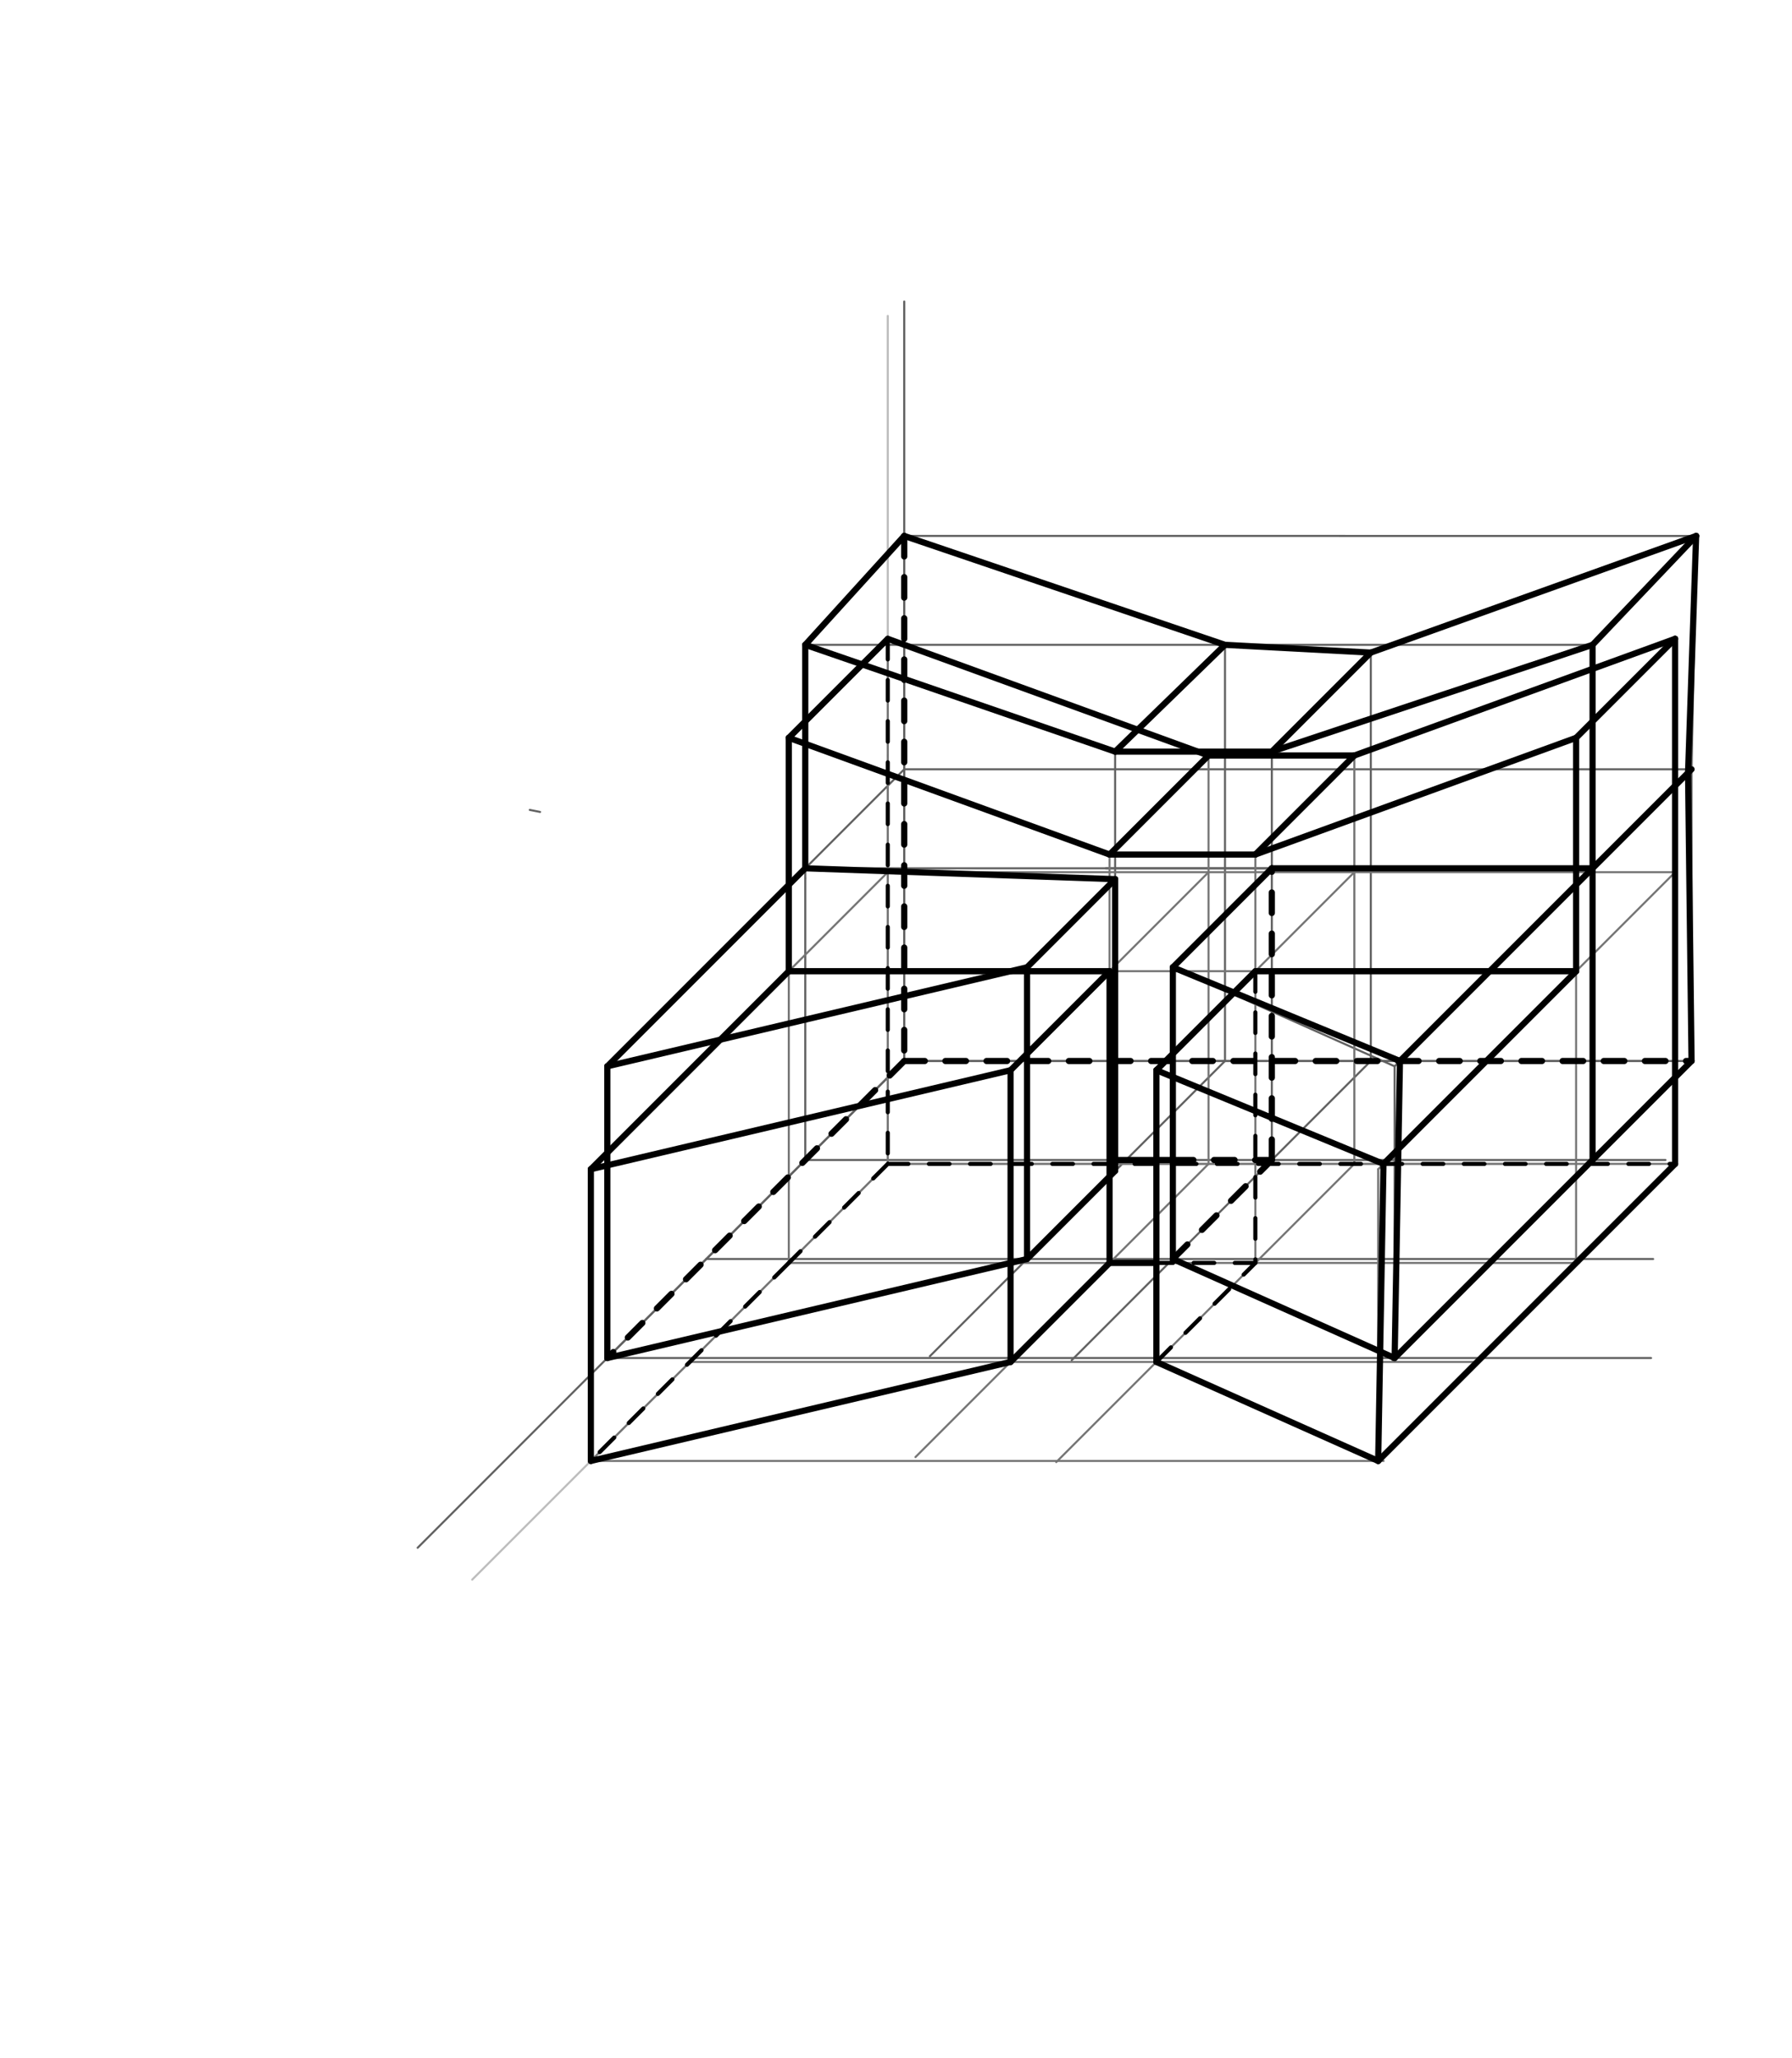 <svg xmlns="http://www.w3.org/2000/svg" class="svg--816" height="100%" preserveAspectRatio="xMidYMid meet" viewBox="0 0 871 1000" width="100%"><defs><marker id="marker-arrow" markerHeight="16" markerUnits="userSpaceOnUse" markerWidth="24" orient="auto-start-reverse" refX="24" refY="4" viewBox="0 0 24 8"><path d="M 0 0 L 24 4 L 0 8 z" stroke="inherit"></path></marker></defs><g class="aux-layer--949"><g class="element--733"><line stroke="#616161" stroke-dasharray="none" stroke-linecap="round" stroke-width="1" x1="439.5" x2="439.5" y1="146.5" y2="515.5"></line></g><g class="element--733"><line stroke="#616161" stroke-dasharray="none" stroke-linecap="round" stroke-width="1" x1="439.5" x2="807.5" y1="515.5" y2="515.5"></line></g><g class="element--733"><line stroke="#616161" stroke-dasharray="none" stroke-linecap="round" stroke-width="1" x1="439.5" x2="203" y1="515.5" y2="752"></line></g><g class="element--733"><line stroke="#616161" stroke-dasharray="none" stroke-linecap="round" stroke-width="1" x1="439.5" x2="595.406" y1="515.5" y2="515.5"></line></g><g class="element--733"><line stroke="#616161" stroke-dasharray="none" stroke-linecap="round" stroke-width="1" x1="595.406" x2="666.272" y1="515.5" y2="515.5"></line></g><g class="element--733"><line stroke="#616161" stroke-dasharray="none" stroke-linecap="round" stroke-width="1" x1="666.272" x2="822.177" y1="515.5" y2="515.5"></line></g><g class="element--733"><line stroke="#616161" stroke-dasharray="none" stroke-linecap="round" stroke-width="1" x1="439.5" x2="391.394" y1="515.5" y2="563.606"></line></g><g class="element--733"><line stroke="#616161" stroke-dasharray="none" stroke-linecap="round" stroke-width="1" x1="391.394" x2="343.289" y1="563.606" y2="611.711"></line></g><g class="element--733"><line stroke="#616161" stroke-dasharray="none" stroke-linecap="round" stroke-width="1" x1="343.289" x2="295.183" y1="611.711" y2="659.817"></line></g><g class="element--733"><line stroke="#616161" stroke-dasharray="none" stroke-linecap="round" stroke-width="1" x1="391.394" x2="809.5" y1="563.606" y2="563.606"></line></g><g class="element--733"><line stroke="#616161" stroke-dasharray="none" stroke-linecap="round" stroke-width="1" x1="343.289" x2="803.5" y1="611.711" y2="611.711"></line></g><g class="element--733"><line stroke="#616161" stroke-dasharray="none" stroke-linecap="round" stroke-width="1" x1="295.183" x2="802.5" y1="659.817" y2="659.817"></line></g><g class="element--733"><line stroke="#616161" stroke-dasharray="none" stroke-linecap="round" stroke-width="1" x1="595.406" x2="451.953" y1="515.5" y2="658.953"></line></g><g class="element--733"><line stroke="#616161" stroke-dasharray="none" stroke-linecap="round" stroke-width="1" x1="666.272" x2="520.886" y1="515.5" y2="660.886"></line></g><g class="element--733"><line stroke="#616161" stroke-dasharray="none" stroke-linecap="round" stroke-width="1" x1="822.177" x2="676.839" y1="515.5" y2="660.839"></line></g><g class="element--733"><line stroke="#616161" stroke-dasharray="none" stroke-linecap="round" stroke-width="1" x1="439.5" x2="439.5" y1="515.5" y2="373.768"></line></g><g class="element--733"><line stroke="#616161" stroke-dasharray="none" stroke-linecap="round" stroke-width="1" x1="499.194" x2="499.194" y1="611.711" y2="469.979"></line></g><g class="element--733"><line stroke="#616161" stroke-dasharray="none" stroke-linecap="round" stroke-width="1" x1="570.061" x2="570.061" y1="611.711" y2="469.979"></line></g><g class="element--733"><line stroke="#616161" stroke-dasharray="none" stroke-linecap="round" stroke-width="1" x1="677.861" x2="677.861" y1="659.817" y2="518.084"></line></g><g class="element--733"><line stroke="#616161" stroke-dasharray="none" stroke-linecap="round" stroke-width="1" x1="295.183" x2="295.183" y1="659.817" y2="518.084"></line></g><g class="element--733"><line stroke="#616161" stroke-dasharray="none" stroke-linecap="round" stroke-width="1" x1="822.177" x2="822.177" y1="515.5" y2="373.768"></line></g><g class="element--733"><line stroke="#616161" stroke-dasharray="none" stroke-linecap="round" stroke-width="1" x1="439.5" x2="295.183" y1="373.768" y2="518.084"></line></g><g class="element--733"><line stroke="#616161" stroke-dasharray="none" stroke-linecap="round" stroke-width="1" x1="295.183" x2="499.194" y1="518.084" y2="469.979"></line></g><g class="element--733"><line stroke="#616161" stroke-dasharray="none" stroke-linecap="round" stroke-width="1" x1="570.061" x2="677.861" y1="469.979" y2="518.084"></line></g><g class="element--733"><line stroke="#616161" stroke-dasharray="none" stroke-linecap="round" stroke-width="1" x1="677.861" x2="822.177" y1="518.084" y2="373.768"></line></g><g class="element--733"><line stroke="#616161" stroke-dasharray="none" stroke-linecap="round" stroke-width="1" x1="570.061" x2="677.861" y1="611.711" y2="659.817"></line></g><g class="element--733"><line stroke="#616161" stroke-dasharray="none" stroke-linecap="round" stroke-width="1" x1="295.183" x2="499.194" y1="659.817" y2="611.711"></line></g><g class="element--733"><line stroke="#616161" stroke-dasharray="none" stroke-linecap="round" stroke-width="1" x1="774.072" x2="774.072" y1="563.606" y2="426.687"></line></g><g class="element--733"><line stroke="#616161" stroke-dasharray="none" stroke-linecap="round" stroke-width="1" x1="391.394" x2="391.394" y1="563.606" y2="426.687"></line></g><g class="element--733"><line stroke="#616161" stroke-dasharray="none" stroke-linecap="round" stroke-width="1" x1="439.5" x2="822.177" y1="373.768" y2="373.768"></line></g><g class="element--733"><line stroke="#616161" stroke-dasharray="none" stroke-linecap="round" stroke-width="1" x1="257.5" x2="262.5" y1="393.5" y2="394.5"></line></g><g class="element--733"><line stroke="#616161" stroke-dasharray="none" stroke-linecap="round" stroke-width="1" x1="391.394" x2="391.394" y1="426.687" y2="313.301"></line></g><g class="element--733"><line stroke="#616161" stroke-dasharray="none" stroke-linecap="round" stroke-width="1" x1="774.072" x2="774.072" y1="426.687" y2="313.301"></line></g><g class="element--733"><line stroke="#616161" stroke-dasharray="none" stroke-linecap="round" stroke-width="1" x1="774.072" x2="391.394" y1="421.873" y2="421.873"></line></g><g class="element--733"><line stroke="#616161" stroke-dasharray="none" stroke-linecap="round" stroke-width="1" x1="439.5" x2="439.5" y1="373.768" y2="317.075"></line></g><g class="element--733"><line stroke="#616161" stroke-dasharray="none" stroke-linecap="round" stroke-width="1" x1="439.5" x2="439.5" y1="317.075" y2="260.382"></line></g><g class="element--733"><line stroke="#616161" stroke-dasharray="none" stroke-linecap="round" stroke-width="1" x1="391.394" x2="439.5" y1="313.301" y2="260.382"></line></g><g class="element--733"><line stroke="#616161" stroke-dasharray="none" stroke-linecap="round" stroke-width="1" x1="391.394" x2="774.072" y1="313.301" y2="313.301"></line></g><g class="element--733"><line stroke="#616161" stroke-dasharray="none" stroke-linecap="round" stroke-width="1" x1="822.177" x2="824.406" y1="373.768" y2="260.404"></line></g><g class="element--733"><line stroke="#616161" stroke-dasharray="none" stroke-linecap="round" stroke-width="1" x1="774.072" x2="824.406" y1="313.301" y2="260.404"></line></g><g class="element--733"><line stroke="#616161" stroke-dasharray="none" stroke-linecap="round" stroke-width="1" x1="439.5" x2="824.406" y1="260.382" y2="260.404"></line></g><g class="element--733"><line stroke="#616161" stroke-dasharray="none" stroke-linecap="round" stroke-width="1" x1="499.194" x2="547.3" y1="611.711" y2="563.606"></line></g><g class="element--733"><line stroke="#616161" stroke-dasharray="none" stroke-linecap="round" stroke-width="1" x1="542.017" x2="542.017" y1="568.889" y2="427.157"></line></g><g class="element--733"><line stroke="#616161" stroke-dasharray="none" stroke-linecap="round" stroke-width="1" x1="499.194" x2="542.017" y1="469.979" y2="427.157"></line></g><g class="element--733"><line stroke="#616161" stroke-dasharray="none" stroke-linecap="round" stroke-width="1" x1="618.166" x2="618.166" y1="563.606" y2="421.873"></line></g><g class="element--733"><line stroke="#616161" stroke-dasharray="none" stroke-linecap="round" stroke-width="1" x1="570.061" x2="618.166" y1="469.979" y2="421.873"></line></g><g class="element--733"><line stroke="#616161" stroke-dasharray="none" stroke-linecap="round" stroke-width="1" x1="618.166" x2="618.166" y1="421.873" y2="365.18"></line></g><g class="element--733"><line stroke="#616161" stroke-dasharray="none" stroke-linecap="round" stroke-width="1" x1="618.166" x2="537.5" y1="421.873" y2="421.873"></line></g><g class="element--733"><line stroke="#616161" stroke-dasharray="none" stroke-linecap="round" stroke-width="1" x1="542.017" x2="542.017" y1="427.157" y2="365.18"></line></g><g class="element--733"><line stroke="#616161" stroke-dasharray="none" stroke-linecap="round" stroke-width="1" x1="542.017" x2="618.166" y1="365.18" y2="365.18"></line></g><g class="element--733"><line stroke="#616161" stroke-dasharray="none" stroke-linecap="round" stroke-width="1" x1="618.166" x2="774.072" y1="365.18" y2="313.301"></line></g><g class="element--733"><line stroke="#616161" stroke-dasharray="none" stroke-linecap="round" stroke-width="1" x1="542.017" x2="391.394" y1="365.18" y2="313.301"></line></g><g class="element--733"><line stroke="#616161" stroke-dasharray="none" stroke-linecap="round" stroke-width="1" x1="666.272" x2="666.272" y1="515.5" y2="317.075"></line></g><g class="element--733"><line stroke="#616161" stroke-dasharray="none" stroke-linecap="round" stroke-width="1" x1="595.406" x2="595.406" y1="515.5" y2="313.301"></line></g><g class="element--733"><line stroke="#616161" stroke-dasharray="none" stroke-linecap="round" stroke-width="1" x1="542.017" x2="595.406" y1="365.18" y2="313.301"></line></g><g class="element--733"><line stroke="#616161" stroke-dasharray="none" stroke-linecap="round" stroke-width="1" x1="618.166" x2="666.272" y1="365.18" y2="317.075"></line></g><g class="element--733"><line stroke="#616161" stroke-dasharray="none" stroke-linecap="round" stroke-width="1" x1="666.272" x2="824.406" y1="317.075" y2="260.404"></line></g><g class="element--733"><line stroke="#616161" stroke-dasharray="none" stroke-linecap="round" stroke-width="1" x1="666.272" x2="595.406" y1="317.075" y2="313.301"></line></g><g class="element--733"><line stroke="#616161" stroke-dasharray="none" stroke-linecap="round" stroke-width="1" x1="595.406" x2="439.5" y1="313.301" y2="260.382"></line></g><g class="element--733"><line stroke="#BDBDBD" stroke-dasharray="none" stroke-linecap="round" stroke-width="1" x1="431.5" x2="431.5" y1="153.5" y2="565.5"></line></g><g class="element--733"><line stroke="#BDBDBD" stroke-dasharray="none" stroke-linecap="round" stroke-width="1" x1="431.5" x2="760.5" y1="565.5" y2="565.5"></line></g><g class="element--733"><line stroke="#BDBDBD" stroke-dasharray="none" stroke-linecap="round" stroke-width="1" x1="431.5" x2="229.5" y1="565.5" y2="767.5"></line></g><g class="element--733"><line stroke="#757575" stroke-dasharray="none" stroke-linecap="round" stroke-width="1" x1="431.5" x2="587.406" y1="565.5" y2="565.5"></line></g><g class="element--733"><line stroke="#757575" stroke-dasharray="none" stroke-linecap="round" stroke-width="1" x1="587.406" x2="658.272" y1="565.5" y2="565.5"></line></g><g class="element--733"><line stroke="#757575" stroke-dasharray="none" stroke-linecap="round" stroke-width="1" x1="658.272" x2="814.177" y1="565.5" y2="565.5"></line></g><g class="element--733"><line stroke="#757575" stroke-dasharray="none" stroke-linecap="round" stroke-width="1" x1="431.5" x2="383.394" y1="565.5" y2="613.606"></line></g><g class="element--733"><line stroke="#757575" stroke-dasharray="none" stroke-linecap="round" stroke-width="1" x1="383.394" x2="335.289" y1="613.606" y2="661.711"></line></g><g class="element--733"><line stroke="#757575" stroke-dasharray="none" stroke-linecap="round" stroke-width="1" x1="335.289" x2="287.183" y1="661.711" y2="709.817"></line></g><g class="element--733"><line stroke="#757575" stroke-dasharray="none" stroke-linecap="round" stroke-width="1" x1="814.177" x2="766.072" y1="565.5" y2="613.606"></line></g><g class="element--733"><line stroke="#757575" stroke-dasharray="none" stroke-linecap="round" stroke-width="1" x1="766.072" x2="717.966" y1="613.606" y2="661.711"></line></g><g class="element--733"><line stroke="#757575" stroke-dasharray="none" stroke-linecap="round" stroke-width="1" x1="717.966" x2="669.861" y1="661.711" y2="709.817"></line></g><g class="element--733"><line stroke="#757575" stroke-dasharray="none" stroke-linecap="round" stroke-width="1" x1="383.394" x2="767.5" y1="613.606" y2="613.606"></line></g><g class="element--733"><line stroke="#757575" stroke-dasharray="none" stroke-linecap="round" stroke-width="1" x1="335.289" x2="718.5" y1="661.711" y2="661.711"></line></g><g class="element--733"><line stroke="#757575" stroke-dasharray="none" stroke-linecap="round" stroke-width="1" x1="287.183" x2="672.5" y1="709.817" y2="709.817"></line></g><g class="element--733"><line stroke="#757575" stroke-dasharray="none" stroke-linecap="round" stroke-width="1" x1="587.406" x2="444.953" y1="565.5" y2="707.953"></line></g><g class="element--733"><line stroke="#757575" stroke-dasharray="none" stroke-linecap="round" stroke-width="1" x1="658.272" x2="513.386" y1="565.5" y2="710.386"></line></g><g class="element--733"><line stroke="#757575" stroke-dasharray="none" stroke-linecap="round" stroke-width="1" x1="431.5" x2="431.5" y1="565.5" y2="423.768"></line></g><g class="element--733"><line stroke="#757575" stroke-dasharray="none" stroke-linecap="round" stroke-width="1" x1="431.5" x2="431.5" y1="423.768" y2="367.075"></line></g><g class="element--733"><line stroke="#757575" stroke-dasharray="none" stroke-linecap="round" stroke-width="1" x1="431.5" x2="431.5" y1="367.075" y2="310.382"></line></g><g class="element--733"><line stroke="#757575" stroke-dasharray="none" stroke-linecap="round" stroke-width="1" x1="669.861" x2="562.061" y1="709.817" y2="661.711"></line></g><g class="element--733"><line stroke="#757575" stroke-dasharray="none" stroke-linecap="round" stroke-width="1" x1="287.183" x2="491.194" y1="709.817" y2="661.711"></line></g><g class="element--733"><line stroke="#757575" stroke-dasharray="none" stroke-linecap="round" stroke-width="1" x1="766.072" x2="766.072" y1="613.606" y2="471.873"></line></g><g class="element--733"><line stroke="#757575" stroke-dasharray="none" stroke-linecap="round" stroke-width="1" x1="610.166" x2="610.166" y1="613.606" y2="471.873"></line></g><g class="element--733"><line stroke="#757575" stroke-dasharray="none" stroke-linecap="round" stroke-width="1" x1="658.272" x2="658.272" y1="565.5" y2="423.768"></line></g><g class="element--733"><line stroke="#757575" stroke-dasharray="none" stroke-linecap="round" stroke-width="1" x1="814.177" x2="814.177" y1="565.5" y2="423.768"></line></g><g class="element--733"><line stroke="#757575" stroke-dasharray="none" stroke-linecap="round" stroke-width="1" x1="539.3" x2="539.3" y1="613.606" y2="471.873"></line></g><g class="element--733"><line stroke="#757575" stroke-dasharray="none" stroke-linecap="round" stroke-width="1" x1="383.394" x2="383.394" y1="613.606" y2="471.873"></line></g><g class="element--733"><line stroke="#757575" stroke-dasharray="none" stroke-linecap="round" stroke-width="1" x1="383.394" x2="539.3" y1="471.873" y2="471.873"></line></g><g class="element--733"><line stroke="#757575" stroke-dasharray="none" stroke-linecap="round" stroke-width="1" x1="587.406" x2="587.406" y1="565.5" y2="423.768"></line></g><g class="element--733"><line stroke="#757575" stroke-dasharray="none" stroke-linecap="round" stroke-width="1" x1="539.3" x2="587.406" y1="471.873" y2="423.768"></line></g><g class="element--733"><line stroke="#757575" stroke-dasharray="none" stroke-linecap="round" stroke-width="1" x1="587.406" x2="658.272" y1="423.768" y2="423.768"></line></g><g class="element--733"><line stroke="#757575" stroke-dasharray="none" stroke-linecap="round" stroke-width="1" x1="658.272" x2="610.166" y1="423.768" y2="471.873"></line></g><g class="element--733"><line stroke="#757575" stroke-dasharray="none" stroke-linecap="round" stroke-width="1" x1="610.166" x2="766.072" y1="471.873" y2="471.873"></line></g><g class="element--733"><line stroke="#757575" stroke-dasharray="none" stroke-linecap="round" stroke-width="1" x1="766.072" x2="814.177" y1="471.873" y2="423.768"></line></g><g class="element--733"><line stroke="#757575" stroke-dasharray="none" stroke-linecap="round" stroke-width="1" x1="814.177" x2="658.272" y1="423.768" y2="423.768"></line></g><g class="element--733"><line stroke="#757575" stroke-dasharray="none" stroke-linecap="round" stroke-width="1" x1="562.061" x2="562.061" y1="661.711" y2="519.979"></line></g><g class="element--733"><line stroke="#757575" stroke-dasharray="none" stroke-linecap="round" stroke-width="1" x1="669.861" x2="669.861" y1="709.817" y2="568.084"></line></g><g class="element--733"><line stroke="#757575" stroke-dasharray="none" stroke-linecap="round" stroke-width="1" x1="491.194" x2="491.194" y1="661.711" y2="519.979"></line></g><g class="element--733"><line stroke="#757575" stroke-dasharray="none" stroke-linecap="round" stroke-width="1" x1="287.183" x2="287.183" y1="709.817" y2="568.084"></line></g><g class="element--733"><line stroke="#757575" stroke-dasharray="none" stroke-linecap="round" stroke-width="1" x1="491.194" x2="539.3" y1="519.979" y2="471.873"></line></g><g class="element--733"><line stroke="#757575" stroke-dasharray="none" stroke-linecap="round" stroke-width="1" x1="335.289" x2="383.394" y1="519.979" y2="471.873"></line></g><g class="element--733"><line stroke="#757575" stroke-dasharray="none" stroke-linecap="round" stroke-width="1" x1="287.183" x2="335.289" y1="568.084" y2="519.979"></line></g><g class="element--733"><line stroke="#757575" stroke-dasharray="none" stroke-linecap="round" stroke-width="1" x1="287.183" x2="491.194" y1="568.084" y2="519.979"></line></g><g class="element--733"><line stroke="#757575" stroke-dasharray="none" stroke-linecap="round" stroke-width="1" x1="562.061" x2="610.166" y1="519.979" y2="471.873"></line></g><g class="element--733"><line stroke="#757575" stroke-dasharray="none" stroke-linecap="round" stroke-width="1" x1="669.861" x2="766.072" y1="568.084" y2="471.873"></line></g><g class="element--733"><line stroke="#757575" stroke-dasharray="none" stroke-linecap="round" stroke-width="1" x1="672.445" x2="562.061" y1="565.5" y2="519.979"></line></g><g class="element--733"><line stroke="#757575" stroke-dasharray="none" stroke-linecap="round" stroke-width="1" x1="383.394" x2="431.5" y1="471.873" y2="423.768"></line></g><g class="element--733"><line stroke="#757575" stroke-dasharray="none" stroke-linecap="round" stroke-width="1" x1="431.5" x2="587.406" y1="423.768" y2="423.768"></line></g><g class="element--733"><line stroke="#757575" stroke-dasharray="none" stroke-linecap="round" stroke-width="1" x1="539.3" x2="610.166" y1="471.873" y2="471.873"></line></g><g class="element--733"><line stroke="#757575" stroke-dasharray="none" stroke-linecap="round" stroke-width="1" x1="610.166" x2="610.166" y1="471.873" y2="415.18"></line></g><g class="element--733"><line stroke="#757575" stroke-dasharray="none" stroke-linecap="round" stroke-width="1" x1="658.272" x2="658.272" y1="423.768" y2="367.075"></line></g><g class="element--733"><line stroke="#757575" stroke-dasharray="none" stroke-linecap="round" stroke-width="1" x1="587.406" x2="587.406" y1="423.768" y2="367.075"></line></g><g class="element--733"><line stroke="#757575" stroke-dasharray="none" stroke-linecap="round" stroke-width="1" x1="539.3" x2="539.3" y1="471.873" y2="415.18"></line></g><g class="element--733"><line stroke="#757575" stroke-dasharray="none" stroke-linecap="round" stroke-width="1" x1="587.406" x2="539.3" y1="367.075" y2="415.18"></line></g><g class="element--733"><line stroke="#757575" stroke-dasharray="none" stroke-linecap="round" stroke-width="1" x1="539.3" x2="610.166" y1="415.18" y2="415.18"></line></g><g class="element--733"><line stroke="#757575" stroke-dasharray="none" stroke-linecap="round" stroke-width="1" x1="610.166" x2="658.272" y1="415.18" y2="367.075"></line></g><g class="element--733"><line stroke="#757575" stroke-dasharray="none" stroke-linecap="round" stroke-width="1" x1="658.272" x2="587.406" y1="367.075" y2="367.075"></line></g><g class="element--733"><line stroke="#757575" stroke-dasharray="none" stroke-linecap="round" stroke-width="1" x1="766.072" x2="766.072" y1="471.873" y2="358.487"></line></g><g class="element--733"><line stroke="#757575" stroke-dasharray="none" stroke-linecap="round" stroke-width="1" x1="814.177" x2="814.177" y1="423.768" y2="310.382"></line></g><g class="element--733"><line stroke="#757575" stroke-dasharray="none" stroke-linecap="round" stroke-width="1" x1="766.072" x2="610.166" y1="358.487" y2="415.18"></line></g><g class="element--733"><line stroke="#757575" stroke-dasharray="none" stroke-linecap="round" stroke-width="1" x1="766.072" x2="814.177" y1="358.487" y2="310.382"></line></g><g class="element--733"><line stroke="#757575" stroke-dasharray="none" stroke-linecap="round" stroke-width="1" x1="658.272" x2="814.177" y1="367.075" y2="310.382"></line></g><g class="element--733"><line stroke="#757575" stroke-dasharray="none" stroke-linecap="round" stroke-width="1" x1="383.394" x2="383.394" y1="471.873" y2="358.487"></line></g><g class="element--733"><line stroke="#757575" stroke-dasharray="none" stroke-linecap="round" stroke-width="1" x1="383.394" x2="431.5" y1="358.487" y2="310.382"></line></g><g class="element--733"><line stroke="#757575" stroke-dasharray="none" stroke-linecap="round" stroke-width="1" x1="431.5" x2="587.406" y1="310.382" y2="367.075"></line></g><g class="element--733"><line stroke="#757575" stroke-dasharray="none" stroke-linecap="round" stroke-width="1" x1="539.3" x2="383.394" y1="415.18" y2="358.487"></line></g></g><g class="main-layer--75a"><g class="element--733"><line stroke="#000000" stroke-dasharray="none" stroke-linecap="round" stroke-width="3" x1="499.194" x2="542.017" y1="611.711" y2="568.889"></line></g><g class="element--733"><line stroke="#000000" stroke-dasharray="none" stroke-linecap="round" stroke-width="3" x1="570.061" x2="542.017" y1="563.606" y2="563.606"></line></g><g class="element--733"><line stroke="#000000" stroke-dasharray="none" stroke-linecap="round" stroke-width="3" x1="542.017" x2="542.017" y1="563.606" y2="568.889"></line></g><g class="element--733"><line stroke="#000000" stroke-dasharray="none" stroke-linecap="round" stroke-width="3" x1="542.017" x2="542.017" y1="563.606" y2="427.157"></line></g><g class="element--733"><line stroke="#000000" stroke-dasharray="none" stroke-linecap="round" stroke-width="3" x1="542.017" x2="499.194" y1="427.157" y2="469.979"></line></g><g class="element--733"><line stroke="#000000" stroke-dasharray="none" stroke-linecap="round" stroke-width="3" x1="499.194" x2="499.194" y1="469.979" y2="611.711"></line></g><g class="element--733"><line stroke="#000000" stroke-dasharray="none" stroke-linecap="round" stroke-width="3" x1="295.183" x2="499.194" y1="659.817" y2="611.711"></line></g><g class="element--733"><line stroke="#000000" stroke-dasharray="none" stroke-linecap="round" stroke-width="3" x1="295.183" x2="295.183" y1="659.817" y2="518.084"></line></g><g class="element--733"><line stroke="#000000" stroke-dasharray="none" stroke-linecap="round" stroke-width="3" x1="295.183" x2="499.194" y1="518.084" y2="469.979"></line></g><g class="element--733"><line stroke="#000000" stroke-dasharray="none" stroke-linecap="round" stroke-width="3" x1="295.183" x2="391.394" y1="518.084" y2="421.873"></line></g><g class="element--733"><line stroke="#000000" stroke-dasharray="none" stroke-linecap="round" stroke-width="3" x1="391.394" x2="542.017" y1="421.873" y2="427.157"></line></g><g class="element--733"><line stroke="#000000" stroke-dasharray="none" stroke-linecap="round" stroke-width="3" x1="570.061" x2="618.166" y1="469.979" y2="421.873"></line></g><g class="element--733"><line stroke="#000000" stroke-dasharray="none" stroke-linecap="round" stroke-width="3" x1="618.166" x2="774.072" y1="421.873" y2="421.873"></line></g><g class="element--733"><line stroke="#000000" stroke-dasharray="none" stroke-linecap="round" stroke-width="3" x1="774.072" x2="680.445" y1="421.873" y2="515.5"></line></g><g class="element--733"><line stroke="#000000" stroke-dasharray="none" stroke-linecap="round" stroke-width="3" x1="680.445" x2="570.061" y1="515.5" y2="469.979"></line></g><g class="element--733"><line stroke="#000000" stroke-dasharray="none" stroke-linecap="round" stroke-width="3" x1="680.445" x2="677.861" y1="515.5" y2="659.817"></line></g><g class="element--733"><line stroke="#000000" stroke-dasharray="none" stroke-linecap="round" stroke-width="3" x1="677.861" x2="774.072" y1="659.817" y2="563.606"></line></g><g class="element--733"><line stroke="#000000" stroke-dasharray="none" stroke-linecap="round" stroke-width="3" x1="774.072" x2="774.072" y1="563.606" y2="421.873"></line></g><g class="element--733"><line stroke="#000000" stroke-dasharray="none" stroke-linecap="round" stroke-width="3" x1="774.072" x2="822.177" y1="421.873" y2="373.768"></line></g><g class="element--733"><line stroke="#000000" stroke-dasharray="none" stroke-linecap="round" stroke-width="3" x1="820.478" x2="822.177" y1="375.467" y2="515.5"></line></g><g class="element--733"><line stroke="#000000" stroke-dasharray="none" stroke-linecap="round" stroke-width="3" x1="822.177" x2="774.072" y1="515.5" y2="563.606"></line></g><g class="element--733"><line stroke="#000000" stroke-dasharray="none" stroke-linecap="round" stroke-width="3" x1="570.061" x2="570.061" y1="469.979" y2="611.711"></line></g><g class="element--733"><line stroke="#000000" stroke-dasharray="none" stroke-linecap="round" stroke-width="3" x1="570.061" x2="677.861" y1="611.711" y2="659.817"></line></g><g class="element--733"><line stroke="#000000" stroke-dasharray="none" stroke-linecap="round" stroke-width="3" x1="618.166" x2="774.072" y1="365.18" y2="313.301"></line></g><g class="element--733"><line stroke="#000000" stroke-dasharray="none" stroke-linecap="round" stroke-width="3" x1="774.072" x2="774.072" y1="313.301" y2="421.873"></line></g><g class="element--733"><line stroke="#000000" stroke-dasharray="none" stroke-linecap="round" stroke-width="3" x1="774.072" x2="824.406" y1="313.301" y2="260.404"></line></g><g class="element--733"><line stroke="#000000" stroke-dasharray="none" stroke-linecap="round" stroke-width="3" x1="824.406" x2="820.478" y1="260.404" y2="375.467"></line></g><g class="element--733"><line stroke="#000000" stroke-dasharray="none" stroke-linecap="round" stroke-width="3" x1="618.166" x2="666.272" y1="365.18" y2="317.075"></line></g><g class="element--733"><line stroke="#000000" stroke-dasharray="none" stroke-linecap="round" stroke-width="3" x1="666.272" x2="824.406" y1="317.075" y2="260.404"></line></g><g class="element--733"><line stroke="#000000" stroke-dasharray="none" stroke-linecap="round" stroke-width="3" x1="666.272" x2="595.406" y1="317.075" y2="313.301"></line></g><g class="element--733"><line stroke="#000000" stroke-dasharray="none" stroke-linecap="round" stroke-width="3" x1="542.017" x2="595.406" y1="365.18" y2="313.301"></line></g><g class="element--733"><line stroke="#000000" stroke-dasharray="none" stroke-linecap="round" stroke-width="3" x1="542.017" x2="618.166" y1="365.18" y2="365.18"></line></g><g class="element--733"><line stroke="#000000" stroke-dasharray="none" stroke-linecap="round" stroke-width="3" x1="542.017" x2="391.394" y1="365.18" y2="313.301"></line></g><g class="element--733"><line stroke="#000000" stroke-dasharray="none" stroke-linecap="round" stroke-width="3" x1="391.394" x2="439.5" y1="313.301" y2="260.382"></line></g><g class="element--733"><line stroke="#000000" stroke-dasharray="none" stroke-linecap="round" stroke-width="3" x1="439.5" x2="595.406" y1="260.382" y2="313.301"></line></g><g class="element--733"><line stroke="#000000" stroke-dasharray="none" stroke-linecap="round" stroke-width="3" x1="391.394" x2="391.394" y1="313.301" y2="421.873"></line></g><g class="element--733"><line stroke="#000000" stroke-dasharray="10" stroke-linecap="round" stroke-width="3" x1="439.5" x2="439.5" y1="260.382" y2="515.5"></line></g><g class="element--733"><line stroke="#000000" stroke-dasharray="10" stroke-linecap="round" stroke-width="3" x1="439.5" x2="295.183" y1="515.5" y2="659.817"></line></g><g class="element--733"><line stroke="#000000" stroke-dasharray="10" stroke-linecap="round" stroke-width="3" x1="439.5" x2="822.177" y1="515.5" y2="515.5"></line></g><g class="element--733"><line stroke="#000000" stroke-dasharray="10" stroke-linecap="round" stroke-width="3" x1="570.061" x2="618.166" y1="563.606" y2="563.606"></line></g><g class="element--733"><line stroke="#000000" stroke-dasharray="10" stroke-linecap="round" stroke-width="3" x1="618.166" x2="618.166" y1="563.606" y2="421.873"></line></g><g class="element--733"><line stroke="#000000" stroke-dasharray="10" stroke-linecap="round" stroke-width="3" x1="570.061" x2="618.166" y1="611.711" y2="563.606"></line></g><g class="element--733"><line stroke="#000000" stroke-dasharray="none" stroke-linecap="round" stroke-width="3" x1="383.394" x2="539.3" y1="358.487" y2="415.18"></line></g><g class="element--733"><line stroke="#000000" stroke-dasharray="none" stroke-linecap="round" stroke-width="3" x1="539.3" x2="587.406" y1="415.18" y2="367.075"></line></g><g class="element--733"><line stroke="#000000" stroke-dasharray="none" stroke-linecap="round" stroke-width="3" x1="587.406" x2="431.5" y1="367.075" y2="310.382"></line></g><g class="element--733"><line stroke="#000000" stroke-dasharray="none" stroke-linecap="round" stroke-width="3" x1="431.5" x2="383.394" y1="310.382" y2="358.487"></line></g><g class="element--733"><line stroke="#000000" stroke-dasharray="none" stroke-linecap="round" stroke-width="3" x1="539.3" x2="610.166" y1="415.18" y2="415.18"></line></g><g class="element--733"><line stroke="#000000" stroke-dasharray="none" stroke-linecap="round" stroke-width="3" x1="610.166" x2="658.272" y1="415.18" y2="367.075"></line></g><g class="element--733"><line stroke="#000000" stroke-dasharray="none" stroke-linecap="round" stroke-width="3" x1="658.272" x2="587.406" y1="367.075" y2="367.075"></line></g><g class="element--733"><line stroke="#000000" stroke-dasharray="none" stroke-linecap="round" stroke-width="3" x1="610.166" x2="766.072" y1="415.18" y2="358.487"></line></g><g class="element--733"><line stroke="#000000" stroke-dasharray="none" stroke-linecap="round" stroke-width="3" x1="766.072" x2="814.177" y1="358.487" y2="310.382"></line></g><g class="element--733"><line stroke="#000000" stroke-dasharray="none" stroke-linecap="round" stroke-width="3" x1="814.177" x2="658.272" y1="310.382" y2="367.075"></line></g><g class="element--733"><line stroke="#000000" stroke-dasharray="none" stroke-linecap="round" stroke-width="3" x1="766.072" x2="766.072" y1="358.487" y2="471.873"></line></g><g class="element--733"><line stroke="#000000" stroke-dasharray="none" stroke-linecap="round" stroke-width="3" x1="814.177" x2="814.177" y1="310.382" y2="565.5"></line></g><g class="element--733"><line stroke="#000000" stroke-dasharray="none" stroke-linecap="round" stroke-width="3" x1="814.177" x2="669.861" y1="565.5" y2="709.817"></line></g><g class="element--733"><line stroke="#000000" stroke-dasharray="none" stroke-linecap="round" stroke-width="3" x1="669.861" x2="672.445" y1="709.817" y2="565.5"></line></g><g class="element--733"><line stroke="#000000" stroke-dasharray="none" stroke-linecap="round" stroke-width="3" x1="672.445" x2="766.072" y1="565.5" y2="471.873"></line></g><g class="element--733"><line stroke="#000000" stroke-dasharray="none" stroke-linecap="round" stroke-width="3" x1="766.072" x2="610.166" y1="471.873" y2="471.873"></line></g><g class="element--733"><line stroke="#000000" stroke-dasharray="none" stroke-linecap="round" stroke-width="3" x1="562.061" x2="610.166" y1="519.979" y2="471.873"></line></g><g class="element--733"><line stroke="#000000" stroke-dasharray="none" stroke-linecap="round" stroke-width="3" x1="562.061" x2="672.445" y1="519.979" y2="565.5"></line></g><g class="element--733"><line stroke="#000000" stroke-dasharray="none" stroke-linecap="round" stroke-width="3" x1="491.194" x2="539.3" y1="519.979" y2="471.873"></line></g><g class="element--733"><line stroke="#000000" stroke-dasharray="none" stroke-linecap="round" stroke-width="3" x1="539.3" x2="383.394" y1="471.873" y2="471.873"></line></g><g class="element--733"><line stroke="#000000" stroke-dasharray="none" stroke-linecap="round" stroke-width="3" x1="383.394" x2="383.394" y1="471.873" y2="358.487"></line></g><g class="element--733"><line stroke="#000000" stroke-dasharray="none" stroke-linecap="round" stroke-width="3" x1="287.183" x2="491.194" y1="568.084" y2="519.979"></line></g><g class="element--733"><line stroke="#000000" stroke-dasharray="none" stroke-linecap="round" stroke-width="3" x1="287.183" x2="383.394" y1="568.084" y2="471.873"></line></g><g class="element--733"><line stroke="#000000" stroke-dasharray="none" stroke-linecap="round" stroke-width="3" x1="491.194" x2="491.194" y1="519.979" y2="661.711"></line></g><g class="element--733"><line stroke="#000000" stroke-dasharray="none" stroke-linecap="round" stroke-width="3" x1="491.194" x2="539.3" y1="661.711" y2="613.606"></line></g><g class="element--733"><line stroke="#000000" stroke-dasharray="none" stroke-linecap="round" stroke-width="3" x1="539.3" x2="539.3" y1="613.606" y2="471.873"></line></g><g class="element--733"><line stroke="#000000" stroke-dasharray="none" stroke-linecap="round" stroke-width="3" x1="287.183" x2="491.194" y1="709.817" y2="661.711"></line></g><g class="element--733"><line stroke="#000000" stroke-dasharray="none" stroke-linecap="round" stroke-width="3" x1="287.183" x2="287.183" y1="709.817" y2="568.084"></line></g><g class="element--733"><line stroke="#000000" stroke-dasharray="none" stroke-linecap="round" stroke-width="3" x1="562.061" x2="669.861" y1="661.711" y2="709.817"></line></g><g class="element--733"><line stroke="#000000" stroke-dasharray="none" stroke-linecap="round" stroke-width="3" x1="562.061" x2="562.061" y1="661.711" y2="519.979"></line></g><g class="element--733"><line stroke="#000000" stroke-dasharray="10" stroke-linecap="round" stroke-width="2" x1="610.166" x2="610.166" y1="471.873" y2="613.606"></line></g><g class="element--733"><line stroke="#000000" stroke-dasharray="10" stroke-linecap="round" stroke-width="2" x1="610.166" x2="539.3" y1="613.606" y2="613.606"></line></g><g class="element--733"><line stroke="#000000" stroke-dasharray="10" stroke-linecap="round" stroke-width="2" x1="431.5" x2="431.5" y1="310.382" y2="565.5"></line></g><g class="element--733"><line stroke="#000000" stroke-dasharray="10" stroke-linecap="round" stroke-width="2" x1="431.5" x2="383.394" y1="565.5" y2="613.606"></line></g><g class="element--733"><line stroke="#000000" stroke-dasharray="10" stroke-linecap="round" stroke-width="2" x1="431.5" x2="814.177" y1="565.5" y2="565.5"></line></g><g class="element--733"><line stroke="#000000" stroke-dasharray="10" stroke-linecap="round" stroke-width="2" x1="383.394" x2="287.183" y1="613.606" y2="709.817"></line></g><g class="element--733"><line stroke="#000000" stroke-dasharray="none" stroke-linecap="round" stroke-width="3" x1="539.3" x2="562.061" y1="613.606" y2="613.606"></line></g><g class="element--733"><line stroke="#000000" stroke-dasharray="10" stroke-linecap="round" stroke-width="2" x1="562.061" x2="610.166" y1="661.711" y2="613.606"></line></g></g><g class="snaps-layer--ac6"></g><g class="temp-layer--52d"></g></svg>